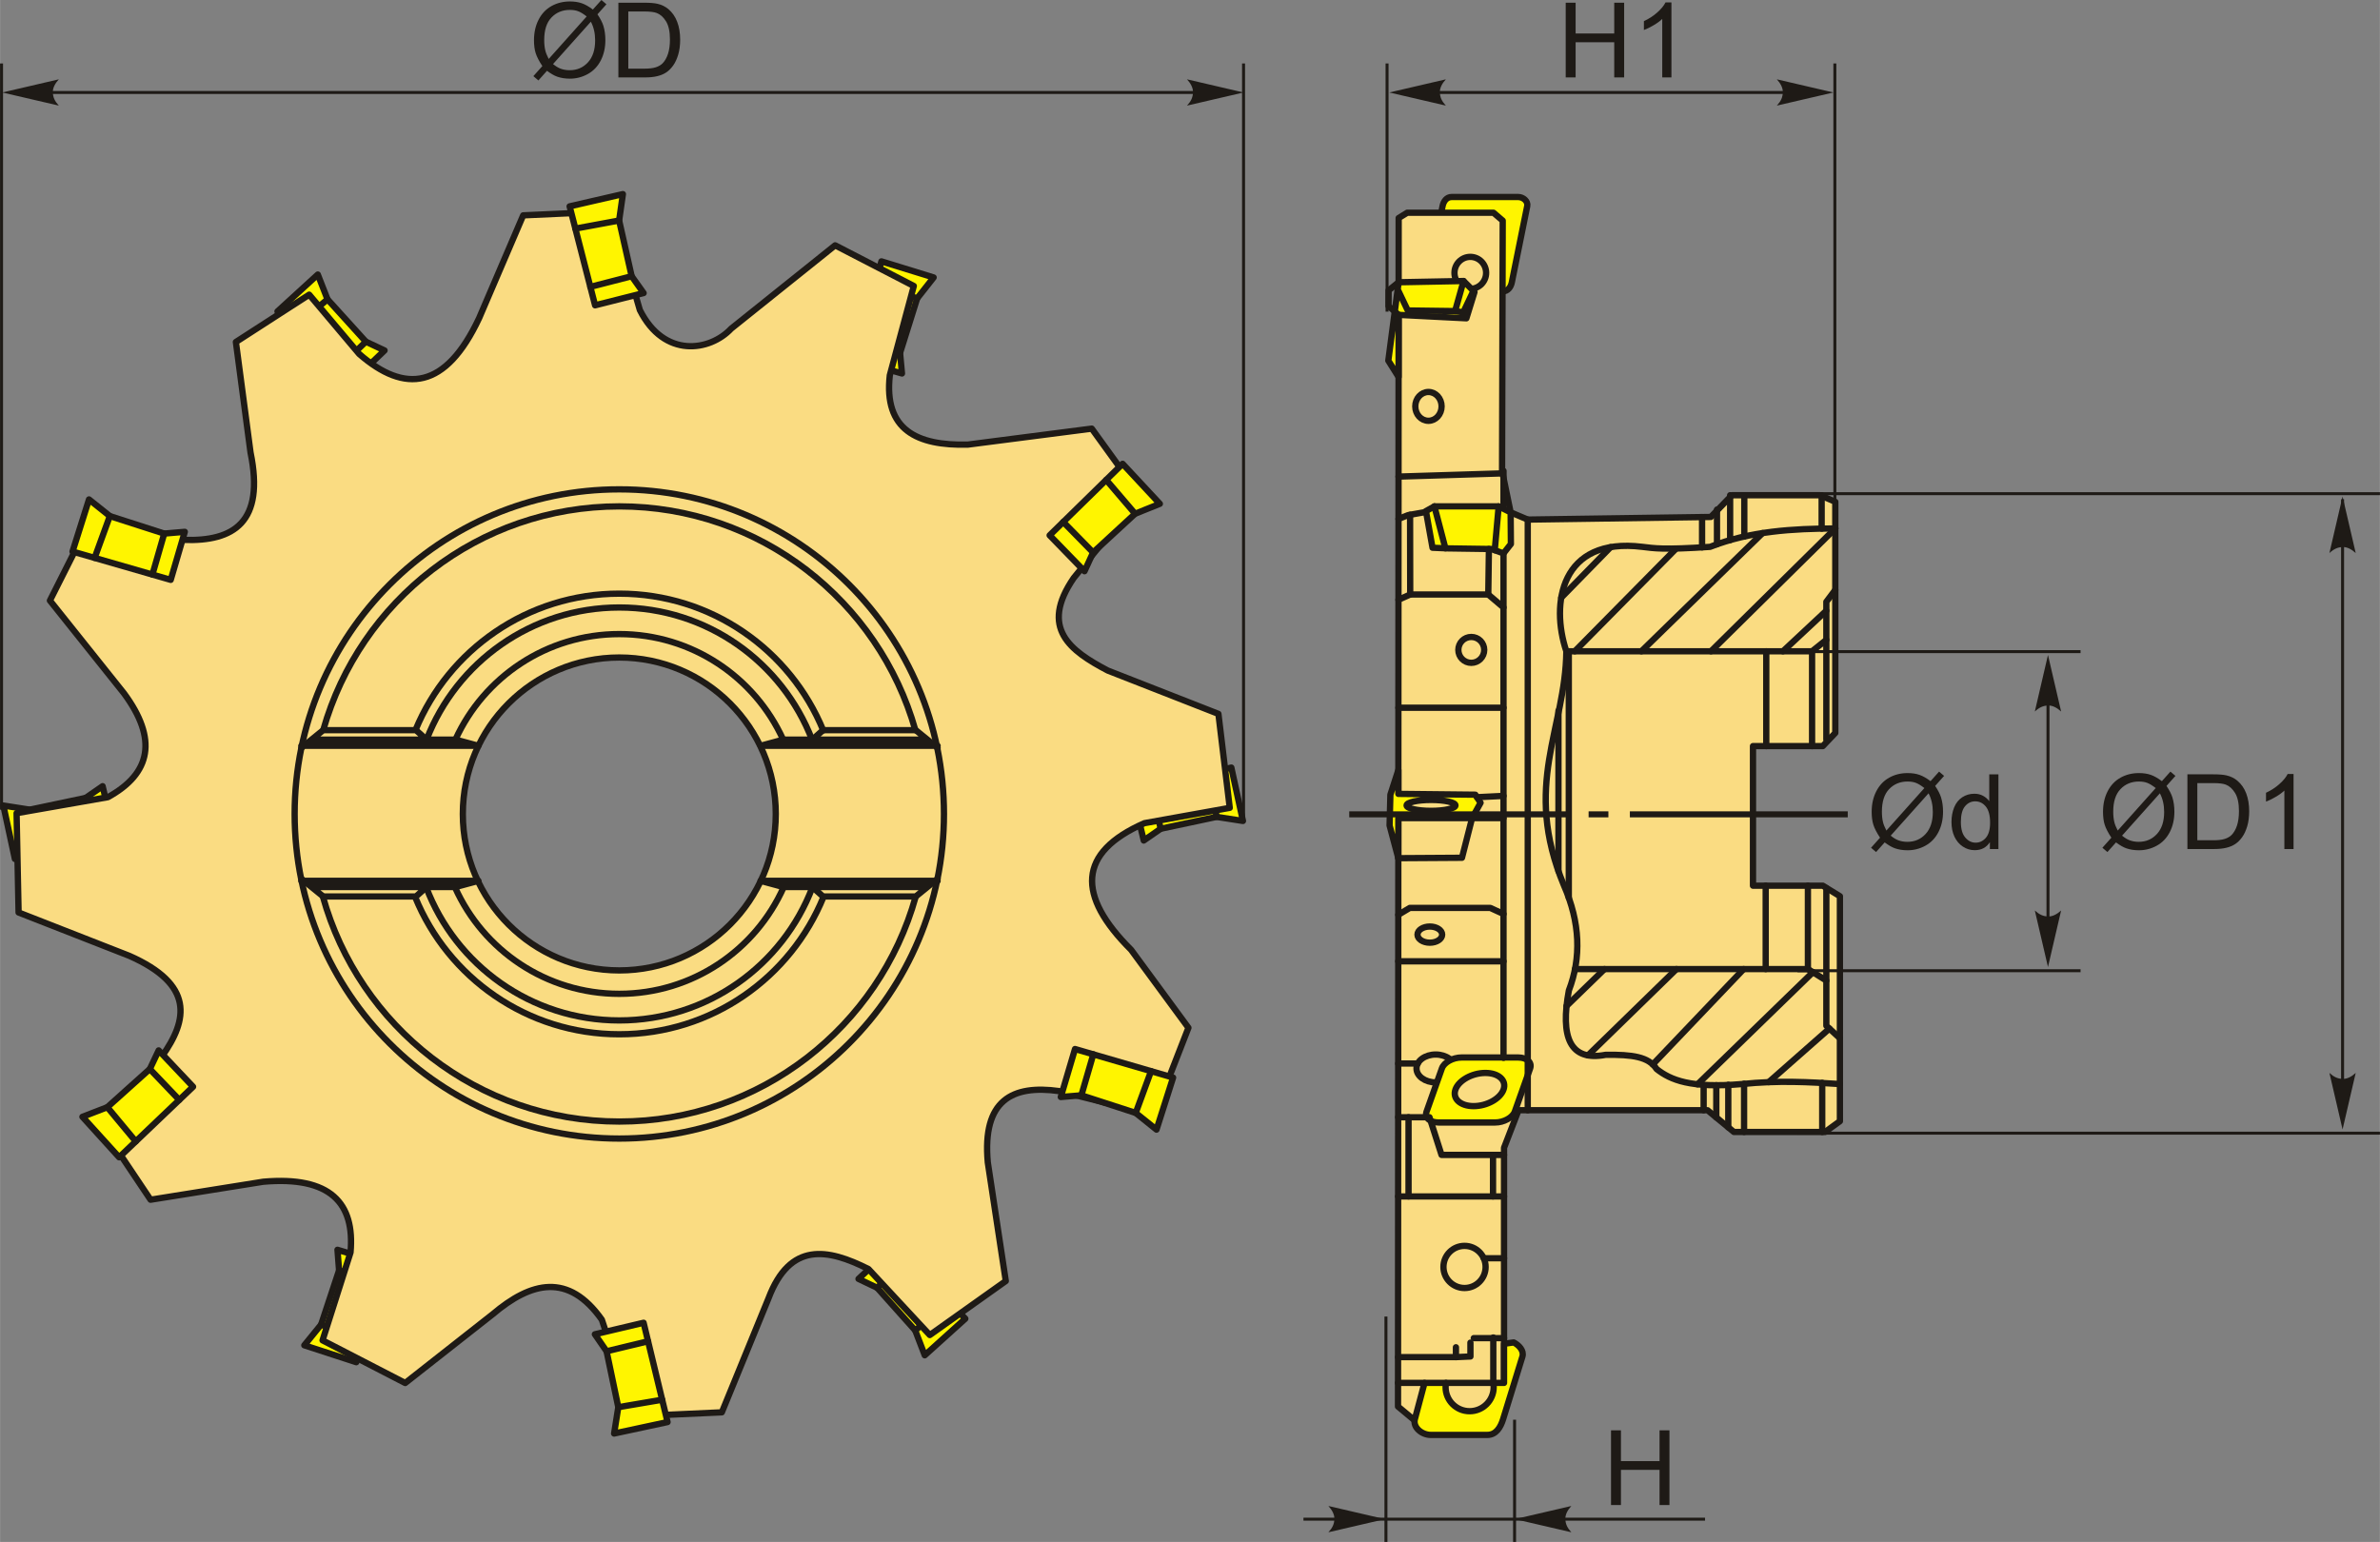 <?xml version="1.0" encoding="UTF-8"?>
<!DOCTYPE svg PUBLIC "-//W3C//DTD SVG 1.1//EN" "http://www.w3.org/Graphics/SVG/1.1/DTD/svg11.dtd">
<!-- Creator: CorelDRAW 2018 (64-Bit) -->
<svg xmlns="http://www.w3.org/2000/svg" xml:space="preserve" width="1889px" height="1224px" version="1.1" style="shape-rendering:geometricPrecision; text-rendering:geometricPrecision; image-rendering:optimizeQuality; fill-rule:evenodd; clip-rule:evenodd"
viewBox="0 0 2198.49 1424.61"
 xmlns:xlink="http://www.w3.org/1999/xlink">
 <rect x="0" y="0" width="2198.49" height="1424.61" fill="#808080" stroke="none"/>
 <defs>
  <style type="text/css">
   <![CDATA[
    .str0 {stroke:#1E1A16;stroke-width:2.75;stroke-miterlimit:22.926}
    .str1 {stroke:#1E1A16;stroke-width:5.82;stroke-linecap:round;stroke-linejoin:round;stroke-miterlimit:22.926}
    .fil0 {fill:none}
    .fil5 {fill:#1E1A16}
    .fil3 {fill:#FFF500}
    .fil4 {fill:#FADC82}
    .fil2 {fill:#1E1A16;fill-rule:nonzero}
    .fil1 {fill:#1E1A16;fill-rule:nonzero}
   ]]>
  </style>
 </defs>
 <g id="Layer_x0020_1">
  <g id="_2270589061152">
   <line class="fil0 str0" x1="1281.29" y1="287.94" x2="1281.29" y2= "58.64" />
   <line class="fil0 str0" x1="1694.96" y1="474.8" x2="1694.96" y2= "58.64" />
   <line class="fil0 str0" x1="1293.08" y1="85.44" x2="1666.36" y2= "85.44" />
   <path id="стрелка.cdr" class="fil1" d="M1283.37 85.44l52.23 -12.15c-3.41,3.76 -5.7,7.92 -5.53,12.13 0.19,4.49 1.62,7.87 5.53,12.16l-52.23 -12.14z"/>
   <path id="стрелка.cdr_0" class="fil1" d="M1693.59 85.44l-52.23 -12.15c3.42,3.76 5.7,7.92 5.53,12.13 -0.19,4.49 -1.62,7.87 -5.53,12.16l52.23 -12.14z"/>
   <polygon class="fil2" points="1446.32,71.53 1446.32,2.51 1455.48,2.51 1455.48,30.94 1491.14,30.94 1491.14,2.51 1500.3,2.51 1500.3,71.53 1491.14,71.53 1491.14,39.04 1455.48,39.04 1455.48,71.53 "/>
   <path id="1" class="fil2" d="M1543.98 71.53l-8.48 0 0 -54.02c-2.04,1.96 -4.72,3.91 -8.03,5.85 -3.31,1.94 -6.3,3.41 -8.93,4.37l0 -8.19c4.73,-2.22 8.88,-4.92 12.43,-8.1 3.55,-3.17 6.07,-6.23 7.55,-9.22l5.46 0 0 69.31z"/>
   <line class="fil0 str0" x1="1280.26" y1="1424.61" x2="1280.26" y2= "1216.38" />
   <line class="fil0 str0" x1="1399.08" y1="1424.61" x2="1399.08" y2= "1311.71" />
   <line class="fil0 str0" x1="1204.06" y1="1403.6" x2="1575.03" y2= "1403.6" />
   <path id="стрелка.cdr_1" class="fil1" d="M1399.29 1403.56l52.23 -12.14c-3.42,3.75 -5.7,7.91 -5.53,12.13 0.19,4.49 1.62,7.87 5.53,12.16l-52.23 -12.15z"/>
   <path id="стрелка.cdr_2" class="fil1" d="M1279.33 1403.56l-52.23 -12.14c3.41,3.75 5.7,7.91 5.53,12.13 -0.19,4.49 -1.62,7.87 -5.53,12.16l52.23 -12.15z"/>
   <polygon class="fil2" points="1488.18,1390.54 1488.18,1321.52 1497.34,1321.52 1497.34,1349.96 1533,1349.96 1533,1321.52 1542.16,1321.52 1542.16,1390.54 1533,1390.54 1533,1358.05 1497.34,1358.05 1497.34,1390.54 "/>
   <g>
    <line class="fil0 str0" x1="1.37" y1="748.12" x2="1.37" y2= "58.64" />
    <line class="fil0 str0" x1="1148.71" y1="755.43" x2="1148.71" y2= "58.64" />
    <line class="fil0 str0" x1="10.45" y1="85.44" x2="1137.26" y2= "85.44" />
    <path id="стрелка.cdr_3" class="fil1" d="M2.05 85.44l52.24 -12.15c-3.42,3.76 -5.71,7.92 -5.54,12.13 0.2,4.49 1.63,7.87 5.54,12.16l-52.24 -12.14z"/>
    <path id="стрелка.cdr_4" class="fil1" d="M1148.71 85.44l-52.23 -12.15c3.42,3.76 5.7,7.92 5.53,12.13 -0.19,4.49 -1.62,7.87 -5.53,12.16l52.23 -12.14z"/>
    <path class="fil2" d="M547.62 8.82l7.89 -8.82 4.64 3.95 -8.28 9.27c2.69,4.02 4.49,7.52 5.44,10.54 1.23,3.95 1.86,8.39 1.86,13.27 0,7.07 -1.43,13.37 -4.27,18.9 -2.86,5.52 -6.87,9.68 -12.02,12.51 -5.16,2.83 -10.64,4.24 -16.44,4.24 -4.32,0 -8.24,-0.61 -11.74,-1.83 -2.7,-0.95 -5.85,-2.76 -9.46,-5.43l-7.94 8.9 -4.64 -3.97 8.3 -9.3c-3.08,-4.67 -5.14,-8.66 -6.17,-11.97 -1.04,-3.31 -1.56,-7.29 -1.56,-11.94 0,-7.08 1.42,-13.39 4.24,-18.92 2.83,-5.54 6.79,-9.74 11.89,-12.6 5.1,-2.84 10.77,-4.27 17.02,-4.27 4.21,0 7.89,0.56 11.04,1.67 3.16,1.11 6.55,3.04 10.2,5.8zm-5.71 6.38c-2.97,-2.33 -5.54,-3.92 -7.76,-4.77 -2.2,-0.85 -4.78,-1.27 -7.76,-1.27 -6.86,0 -12.53,2.33 -16.99,6.99 -4.49,4.65 -6.72,11.61 -6.72,20.87 0,3.63 0.34,6.87 1.03,9.68 0.5,2.11 1.54,4.69 3.13,7.76l35.07 -39.26zm3.86 4.85l-34.94 39.12c2.42,1.98 4.65,3.36 6.68,4.15 2.67,1.04 5.54,1.55 8.64,1.55 6.83,0 12.46,-2.41 16.91,-7.24 4.45,-4.84 6.66,-11.62 6.66,-20.32 0,-6.54 -1.32,-12.28 -3.95,-17.26z"/>
    <path id="1" class="fil2" d="M571.2 71.53l0 -69.02 23.78 0c5.37,0 9.46,0.32 12.29,0.98 3.95,0.91 7.33,2.57 10.12,4.94 3.65,3.09 6.37,7.01 8.16,11.8 1.82,4.78 2.72,10.26 2.72,16.42 0,5.23 -0.61,9.88 -1.83,13.92 -1.22,4.05 -2.8,7.41 -4.71,10.06 -1.93,2.65 -4.02,4.74 -6.3,6.25 -2.26,1.53 -5.01,2.69 -8.22,3.47 -3.23,0.79 -6.93,1.18 -11.11,1.18l-24.9 0zm9.16 -8.1l14.72 0c4.54,0 8.11,-0.42 10.7,-1.27 2.58,-0.85 4.64,-2.04 6.18,-3.58 2.15,-2.17 3.84,-5.1 5.05,-8.76 1.2,-3.66 1.81,-8.1 1.81,-13.32 0,-7.23 -1.19,-12.79 -3.55,-16.68 -2.36,-3.88 -5.24,-6.49 -8.63,-7.8 -2.44,-0.95 -6.37,-1.42 -11.8,-1.42l-14.48 0 0 52.83z"/>
    <g>
     <g>
      <polygon class="fil3 str1" points="862.42,256.35 814.18,241.49 788.7,332.37 833.17,345.06 831.4,326.06 847.19,275.7 "/>
      <line class="fil0 str1" x1="808.45" y1="261.93" x2="847.19" y2= "275.7" />
      <line class="fil0 str1" x1="831.4" y1="326.06" x2="793.45" y2= "315.42" />
     </g>
     <g>
      <polygon class="fil3 str1" points="1148.16,758.5 1137.43,709.18 1045.74,731.59 1056.52,776.56 1072.2,765.7 1123.83,754.73 "/>
      <line class="fil0 str1" x1="1116.81" y1="714.22" x2="1123.83" y2= "754.73" />
      <line class="fil0 str1" x1="1072.2" y1="765.7" x2="1062.84" y2= "727.41" />
     </g>
     <g>
      <polygon class="fil3 str1" points="854.21,1252.18 891.69,1218.37 826.71,1149.91 793.02,1181.6 810.24,1189.82 845.4,1229.18 "/>
      <line class="fil0 str1" x1="877.08" y1="1202.98" x2="845.4" y2= "1229.18" />
      <line class="fil0 str1" x1="810.24" y1="1189.82" x2="838.83" y2= "1162.68" />
     </g>
     <g>
      <polygon class="fil3 str1" points="281.06,1242.95 329.06,1258.57 355.97,1168.09 311.7,1154.71 313.17,1173.74 296.59,1223.84 "/>
      <line class="fil0 str1" x1="335.11" y1="1238.22" x2="296.59" y2= "1223.84" />
      <line class="fil0 str1" x1="313.17" y1="1173.74" x2="350.95" y2= "1184.97" />
     </g>
     <g>
      <polygon class="fil3 str1" points="3.07,744.27 13.71,793.62 105.44,771.38 94.75,726.38 79.05,737.22 27.4,748.09 "/>
      <line class="fil0 str1" x1="34.34" y1="788.62" x2="27.4" y2= "748.09" />
      <line class="fil0 str1" x1="79.05" y1="737.22" x2="88.33" y2= "775.53" />
     </g>
     <g>
      <polygon class="fil3 str1" points="293.53,253.65 256.28,287.71 321.74,355.72 355.2,323.79 337.93,315.7 302.5,276.58 "/>
      <line class="fil0 str1" x1="271" y1="303.01" x2="302.5" y2= "276.58" />
      <line class="fil0 str1" x1="337.93" y1="315.7" x2="309.53" y2= "343.03" />
     </g>
     <path class="fil4 str1" d="M231.39 418.18c-4.51,-34.07 -9.03,-68.14 -13.54,-102.21 22.58,-14.58 45.16,-29.15 67.73,-43.72 15.4,18.26 30.79,36.53 46.19,54.8 42.12,36.78 79.84,32.87 110.84,-33.25 13.54,-31.61 27.09,-63.22 40.64,-94.83 27.09,-1.23 54.18,-2.46 81.28,-3.69 8.82,30.37 17.65,60.75 26.48,91.13 22.5,45.03 64.88,38.09 84.36,17.24 32.02,-25.66 64.04,-51.31 96.06,-76.97 24.22,12.52 48.44,25.04 72.66,37.56 -7.39,27.51 -14.78,55.01 -22.17,82.51 -5.68,50.27 24.88,65.24 72.04,64.04 38.18,-4.92 76.36,-9.85 114.54,-14.77 14.98,20.73 29.97,41.46 44.95,62.19 -20.53,25.25 -41.05,50.49 -61.58,75.74 -31.89,46.45 -3.34,67.34 31.41,85.59 34.07,13.34 68.14,26.68 102.21,40.03 3.49,28.94 6.98,57.88 10.47,86.82 -26.27,4.72 -52.54,9.44 -78.82,14.16 -61.87,27.19 -62.61,66.87 -12.31,117 17.65,24.02 35.3,48.03 52.96,72.05 -10.47,26.88 -20.94,53.77 -31.41,80.66 -29.35,-7.39 -58.7,-14.78 -88.05,-22.17 -43.2,-5.98 -71.14,8.12 -65.89,65.89 5.54,36.54 11.08,73.07 16.63,109.61 -23.4,16.62 -46.8,33.25 -70.2,49.88 -18.89,-20.32 -37.77,-40.65 -56.65,-60.97 -37.81,-19.04 -72.45,-25.4 -92.37,27.1 -14.37,35.1 -28.74,70.2 -43.1,105.29 -27.1,1.24 -54.19,2.47 -81.29,3.7 -9.85,-29.76 -19.7,-59.53 -29.55,-89.29 -30.78,-43.51 -65.11,-35.37 -100.99,-4.92 -26.89,21.14 -53.78,42.28 -80.66,63.42 -25.46,-13.14 -50.91,-26.27 -76.36,-39.41 8.62,-27.09 17.24,-54.19 25.86,-81.28 4.07,-45.57 -18.44,-70.7 -80.66,-65.27 -34.69,5.54 -69.38,11.08 -104.07,16.62 -14.98,-22.37 -29.97,-44.74 -44.95,-67.11 18.47,-21.76 36.94,-43.52 55.42,-65.28 24.3,-34.11 29.76,-66.52 -30.17,-92.98 -34.08,-13.34 -68.15,-26.68 -102.22,-40.02 -0.62,-30.59 -1.23,-61.17 -1.85,-91.75 28.12,-4.93 56.24,-9.86 84.36,-14.78 40.02,-22 46.14,-53.67 14.78,-96.06 -22.78,-28.53 -45.57,-57.06 -68.35,-85.59 13.55,-26.89 27.09,-53.78 40.64,-80.67 27.71,8.21 55.42,16.42 83.13,24.63 46.11,1.53 74.83,-16.25 61.57,-80.67zm340.65 189.31c79.83,0 144.55,64.71 144.55,144.55 0,79.83 -64.72,144.55 -144.55,144.55 -79.83,0 -144.55,-64.72 -144.55,-144.55 0,-79.84 64.72,-144.55 144.55,-144.55z"/>
     <path class="fil0 str1" d="M420.77 683.13c26.19,-57.39 84.07,-97.28 151.27,-97.28 67.19,0 125.07,39.88 151.26,97.25m0.5 136.75c-25.94,57.98 -84.13,98.37 -151.76,98.37 -67.54,0 -125.67,-40.3 -151.67,-98.16"/>
     <path class="fil0 str1" d="M394.08 683.19c27.61,-71.33 96.88,-121.92 177.96,-121.92 81.19,0 150.54,50.72 178.08,122.2m0.27 136.42c-27.36,71.86 -96.89,122.91 -178.35,122.91 -81.54,0 -151.13,-51.15 -178.42,-123.12"/>
     <path class="fil0 str1" d="M383.84 674.36c30.53,-73.88 103.29,-125.87 188.2,-125.87 85.09,0 157.99,52.21 188.4,126.35m0.27 153.73c-30.25,74.49 -103.32,127.02 -188.67,127.02 -85.2,0 -158.18,-52.35 -188.52,-126.65"/>
     <path class="fil0 str1" d="M298.59 674.42c33.77,-119.22 143.41,-206.57 273.45,-206.57 130.1,0 239.78,87.43 273.5,206.74m0.23 154.09c-33.45,119.72 -143.34,207.54 -273.73,207.54 -130.58,0 -240.59,-88.07 -273.87,-208.05"/>
     <path class="fil0 str1" d="M572.04 452.12c165.64,0 299.92,134.28 299.92,299.92 0,165.63 -134.28,299.91 -299.92,299.91 -165.63,0 -299.91,-134.28 -299.91,-299.91 0,-165.64 134.28,-299.92 299.91,-299.92z"/>
     <path class="fil0 str1" d="M278.34 691.01l20.19 -16.4 85.67 0 9.82 8.73 26.73 0 21.15 5.72m0 0l-163.56 0m115.68 -5.72l-105.58 0"/>
     <path class="fil0 str1" d="M278.34 811.89l20.19 16.4 85.67 0 9.82 -8.73 26.73 0 21.15 -5.72m0 0l-163.56 0m115.68 5.72l-105.58 0"/>
     <path class="fil0 str1" d="M866.1 691.01l-20.19 -16.4 -85.67 0 -9.81 8.73 -26.74 0 -21.14 5.72m0 0l163.55 0m-115.67 -5.72l105.58 0"/>
     <path class="fil0 str1" d="M866.1 811.89l-20.19 16.4 -85.67 0 -9.81 -8.73 -26.74 0 -21.14 -5.72m0 0l163.55 0m-115.67 5.72l105.58 0"/>
     <g>
      <polygon class="fil3 str1" points="575.36,179.34 526.16,190.66 549.67,282.08 594.51,270.76 583.46,255.21 571.88,203.72 "/>
      <line class="fil0 str1" x1="531.45" y1="211.22" x2="571.88" y2= "203.72" />
      <line class="fil0 str1" x1="583.46" y1="255.21" x2="545.29" y2= "265.03" />
     </g>
     <g>
      <polygon class="fil3 str1" points="1071.39,465.47 1037,428.53 969.58,494.59 1001.79,527.76 1009.74,510.42 1048.54,474.64 "/>
      <line class="fil0 str1" x1="1021.84" y1="443.38" x2="1048.54" y2= "474.64" />
      <line class="fil0 str1" x1="1009.74" y1="510.42" x2="982.15" y2= "482.26" />
     </g>
     <g>
      <polygon class="fil3 str1" points="1068.29,1043.69 1083.64,995.6 993.02,969.21 979.89,1013.55 998.9,1011.98 1049.1,1028.27 "/>
      <line class="fil0 str1" x1="1063.26" y1="989.67" x2="1049.1" y2= "1028.27" />
      <line class="fil0 str1" x1="998.9" y1="1011.98" x2="1009.92" y2= "974.13" />
     </g>
     <g>
      <polygon class="fil3 str1" points="567.26,1324.46 616.62,1313.88 594.49,1222.12 549.48,1232.77 560.3,1248.48 571.11,1300.14 "/>
      <line class="fil0 str1" x1="611.64" y1="1293.25" x2="571.11" y2= "1300.14" />
      <line class="fil0 str1" x1="560.3" y1="1248.48" x2="598.62" y2= "1239.24" />
     </g>
     <g>
      <polygon class="fil3 str1" points="76.1,1031.85 110.01,1069.24 178.3,1004.07 146.52,970.48 138.35,987.71 99.08,1022.98 "/>
      <line class="fil0 str1" x1="125.36" y1="1054.59" x2="99.08" y2= "1022.98" />
      <line class="fil0 str1" x1="138.35" y1="987.71" x2="165.56" y2= "1016.23" />
     </g>
     <g>
      <polygon class="fil3 str1" points="82.17,461.45 66.95,509.58 157.65,535.74 170.66,491.36 151.65,492.99 101.41,476.83 "/>
      <line class="fil0 str1" x1="87.35" y1="515.46" x2="101.41" y2= "476.83" />
      <line class="fil0 str1" x1="151.65" y1="492.99" x2="140.73" y2= "530.86" />
     </g>
    </g>
   </g>
   <g>
    <path class="fil3 str1" d="M1340.97 182.02l61.4 0c4.61,0 9.3,3.88 8.39,8.4l-14.21 70.37c-0.91,4.53 -3.78,8.4 -8.4,8.4l-61.4 0c-4.61,0 -9.31,-3.87 -8.39,-8.4l14.21 -70.37c0.91,-4.53 3.78,-8.4 8.4,-8.4z"/>
    <ellipse class="fil4 str1" cx="1329.36" cy="509.84" rx="10.71" ry="7.24"/>
    <polygon class="fil4 str1" points="1358.93,1309.27 1306.01,1311.71 1291.4,1299.54 1292.01,201.43 1299.92,196.56 1379.62,196.56 1388.13,203.86 1387.53,435.04 1395.44,473.37 1411.25,480.06 1580.38,477.63 1599.85,457.55 1681.37,457.55 1695.36,463.63 1695.36,677.17 1683.8,689.34 1619.32,689.34 1619.32,818.31 1683.8,818.31 1699.62,828.05 1699.62,1035.91 1685.96,1045.85 1601.67,1045.85 1577.34,1025.77 1402.74,1025.77 1389.35,1060.45 1389.35,1300.75 "/>
    <ellipse class="fil4 str1" cx="1358.17" cy="252.1" rx="14.62" ry="14.77"/>
    <circle class="fil4 str1" cx="1352.85" cy="1170.56" r="19.47"/>
    <line class="fil0 str1" x1="1370.6" y1="1162.55" x2="1389.35" y2= "1162.55" />
    <path class="fil3 str1" d="M1398.26 1240.31c4.77,2.41 9.72,7.63 8.06,13.04l-17.82 57.8c-2.36,7.66 -6.58,14.6 -14.6,14.6l-52.32 0c-8.02,0 -16.66,-6.84 -14.6,-14.6l8.91 -33.45 19.82 0c-0.23,1.28 -0.35,2.6 -0.35,3.94 0,12.27 9.94,22.21 22.2,22.21 12.27,0 22.21,-9.94 22.21,-22.21 0,-1.34 -0.12,-2.66 -0.35,-3.94l9.93 0 0 -36.17 8.91 -1.22z"/>
    <line class="fil0 str1" x1="1315.89" y1="1277.7" x2="1291.42" y2= "1277.7" />
    <polyline class="fil0 str1" points="1335.71,1277.7 1379.42,1277.7 1379.42,1235.73 "/>
    <polyline class="fil0 str1" points="1291.43,1253.89 1344.91,1253.89 1344.91,1244.78 "/>
    <polyline class="fil0 str1" points="1344.91,1253.89 1358.31,1253.29 1358.3,1240.49 "/>
    <line class="fil0 str1" x1="1389.35" y1="1236.33" x2="1361.38" y2= "1236.33" />
    <ellipse class="fil4 str1" cx="1326.22" cy="987.17" rx="17.74" ry="12.87"/>
    <path class="fil3 str1" d="M1350.11 977.04l52.32 0c8.03,0 12.99,4.54 11.03,10.08l-14.16 39.9c-1.97,5.54 -10.15,10.07 -18.18,10.07l-52.32 0c-8.03,0 -12.99,-4.53 -11.02,-10.07l14.16 -39.9c1.96,-5.54 10.14,-10.08 18.17,-10.08zm22.01 14.28c12.26,0 19.77,6.86 16.77,15.33 -3.01,8.46 -15.39,15.33 -27.65,15.33 -12.26,0 -19.77,-6.87 -16.77,-15.33 3.01,-8.47 15.39,-15.33 27.65,-15.33z"/>
    <line class="fil0 str1" x1="1309.63" y1="982.62" x2="1291.58" y2= "982.62" />
    <polyline class="fil0 str1" points="1291.55,1032.24 1320.48,1032.24 1331.61,1067.05 1389.35,1067.05 "/>
    <line class="fil0 str1" x1="1291.51" y1="1105.41" x2="1389.35" y2= "1105.41" />
    <line class="fil0 str1" x1="1379.17" y1="1105.41" x2="1379.17" y2= "1067.05" />
    <line class="fil0 str1" x1="1301.13" y1="1105.41" x2="1301.13" y2= "1032.24" />
    <line class="fil0 str1" x1="1388.86" y1="977.35" x2="1388.86" y2= "435.04" />
    <line class="fil0 str1" x1="1388.86" y1="888.17" x2="1291.63" y2= "888.17" />
    <polyline class="fil0 str1" points="1291.66,845.2 1302.29,838.85 1376.65,838.85 1388.86,844.45 "/>
    <ellipse class="fil4 str1" cx="1320.79" cy="863.51" rx="11.4" ry="7.47"/>
    <path class="fil3 str1" d="M1291.7 755.86l-0.02 37.03 -8.07 -30.27 0.75 -28.39 7.37 -22.79 -0.01 22.04 71.1 0.75 4.86 7.47 -7.85 14.2 -68.13 -0.04zm30.21 -16.77c12.48,0 22.6,2.25 22.6,5.04 0,2.78 -10.12,5.04 -22.6,5.04 -12.49,0 -22.61,-2.26 -22.61,-5.04 0,-2.79 10.12,-5.04 22.61,-5.04z"/>
    <polyline class="fil0 str1" points="1291.68,792.89 1350.49,792.52 1359.83,755.9 1388.86,755.9 "/>
    <line class="fil0 str1" x1="1388.86" y1="735.35" x2="1364.34" y2= "736.56" />
    <line class="fil0 str1" x1="1388.86" y1="653.9" x2="1291.77" y2= "653.9" />
    <polyline class="fil0 str1" points="1291.82,554.14 1302.67,549.28 1374.78,549.28 1388.86,561.23 "/>
    <circle class="fil4 str1" cx="1359.09" cy="600.46" r="11.96"/>
    <polygon class="fil3 str1" points="1395.44,473.37 1384.38,467.85 1325.02,467.85 1317.2,472.2 1323.28,506.08 1337.18,506.66 1377.72,507.24 1388.86,511.29 1395.68,502.6 "/>
    <line class="fil0 str1" x1="1325.02" y1="467.85" x2="1335.17" y2= "506.57" />
    <line class="fil0 str1" x1="1384.38" y1="467.85" x2="1380.77" y2= "508.35" />
    <polyline class="fil0 str1" points="1291.86,479.44 1300.69,475.96 1317.34,472.97 "/>
    <line class="fil0 str1" x1="1302.67" y1="549.28" x2="1302.55" y2= "475.63" />
    <line class="fil0 str1" x1="1374.78" y1="549.28" x2="1375.38" y2= "507.2" />
    <line class="fil0 str1" x1="1388" y1="437.36" x2="1291.88" y2= "440.34" />
    <ellipse class="fil4 str1" cx="1319.51" cy="375.47" rx="12.16" ry="13.32"/>
    <polygon class="fil3 str1" points="1291.96,290.91 1291.93,348.25 1282.45,333.19 1291.98,260.79 1351.95,259.63 1362.08,269.77 1354.56,294.09 "/>
    <polyline class="fil0 str1" points="1291.98,260.79 1282.71,268.32 1282.65,282.8 1291.96,290.91 "/>
    <polyline class="fil0 str1" points="1291.97,269.19 1300.4,286.85 1344.13,287.43 1351.66,288.59 1361.07,268.76 "/>
    <line class="fil0 str1" x1="1344.13" y1="287.43" x2="1351.95" y2= "259.63" />
    <line class="fil0 str1" x1="1411.25" y1="480.06" x2="1411.25" y2= "1025.77" />
    <path class="fil0 str1" d="M1695.36 488.26c-39.35,0.14 -78.4,2.39 -115.69,16.99 -43.38,2.9 -51.75,1.29 -62.52,0 -75.71,-9.37 -84.98,52.76 -70.25,96.48 -0.77,72.05 -40.91,123.25 -2.31,216.14 15.12,34.51 16.26,66.87 4.63,97.26 -8.03,43.03 0.82,65.81 33.96,59.44 24.56,-0.31 39.8,1.72 47.09,13.12 12.84,10.18 31.49,17.95 78.73,13.9 33.68,-3.48 62.31,-1.9 90.62,0"/>
    <line class="fil0 str1" x1="1683.28" y1="1045.85" x2="1683.28" y2= "1000.49" />
    <line class="fil0 str1" x1="1611.1" y1="1045.85" x2="1611.1" y2= "1001.3" />
    <line class="fil0 str1" x1="1596.5" y1="1041.58" x2="1596.5" y2= "1002.29" />
    <line class="fil0 str1" x1="1585.43" y1="1032.44" x2="1585.43" y2= "1002.66" />
    <line class="fil0 str1" x1="1573.73" y1="1025.77" x2="1573.73" y2= "1002.39" />
    <polyline class="fil0 str1" points="1454.92,895.35 1670.06,895.35 1687.09,905.97 1687.09,947.72 1699.62,959.26 "/>
    <line class="fil0 str1" x1="1687.09" y1="905.97" x2="1687.09" y2= "820.6" />
    <line class="fil0 str1" x1="1670.06" y1="895.35" x2="1670.06" y2= "818.31" />
    <line class="fil0 str1" x1="1631.06" y1="895.35" x2="1631.06" y2= "818.31" />
    <line class="fil0 str1" x1="1447.1" y1="929.43" x2="1482.17" y2= "895.35" />
    <line class="fil0 str1" x1="1466.85" y1="975.1" x2="1548.65" y2= "895.35" />
    <line class="fil0 str1" x1="1526.76" y1="983.46" x2="1610.73" y2= "895.35" />
    <line class="fil0 str1" x1="1568.1" y1="1001.82" x2="1674.69" y2= "898.24" />
    <line class="fil0 str1" x1="1633.78" y1="999.84" x2="1689.95" y2= "950.35" />
    <line class="fil0 str1" x1="1439.62" y1="804.96" x2="1439.62" y2= "656.67" />
    <polyline class="fil0 str1" points="1449.17,829.45 1449.17,601.73 1673.91,601.73 1687.09,591.16 1687.09,556 1695.36,545.01 "/>
    <line class="fil0 str1" x1="1687.09" y1="591.16" x2="1687.09" y2= "683.26" />
    <line class="fil0 str1" x1="1673.91" y1="601.73" x2="1673.91" y2= "689.34" />
    <line class="fil0 str1" x1="1631.6" y1="601.73" x2="1631.6" y2= "689.34" />
    <line class="fil0 str1" x1="1682.75" y1="488.39" x2="1682.75" y2= "457.55" />
    <line class="fil0 str1" x1="1611.3" y1="495.68" x2="1611.3" y2= "457.55" />
    <line class="fil0 str1" x1="1598.21" y1="499" x2="1598.21" y2= "457.55" />
    <line class="fil0 str1" x1="1586.06" y1="502.87" x2="1586.06" y2= "470.8" />
    <line class="fil0 str1" x1="1572.29" y1="505.72" x2="1572.29" y2= "477.75" />
    <line class="fil0 str1" x1="1442.19" y1="552.18" x2="1487.85" y2= "505.48" />
    <line class="fil0 str1" x1="1454.7" y1="601.73" x2="1548.39" y2= "506.79" />
    <line class="fil0 str1" x1="1516.23" y1="601.73" x2="1628.18" y2= "492.52" />
    <line class="fil0 str1" x1="1580.51" y1="601.73" x2="1695.36" y2= "488.26" />
    <line class="fil0 str1" x1="1646.99" y1="601.73" x2="1687.09" y2= "564.24" />
   </g>
   <path id="ось.cdr" class="fil5" d="M1485.75 749.61l-18.28 0 0 5.56 18.28 0 0 -5.56zm-239.4 0l201.28 0 0 5.56 -201.28 0 0 -5.56zm259.24 0l201.28 0 0 5.56 -201.28 0 0 -5.56z"/>
   <path class="fil2" d="M1783.34 721.73l7.89 -8.82 4.64 3.95 -8.27 9.27c2.68,4.02 4.48,7.52 5.43,10.54 1.24,3.95 1.86,8.39 1.86,13.27 0,7.07 -1.43,13.37 -4.27,18.9 -2.86,5.52 -6.86,9.69 -12.02,12.51 -5.15,2.83 -10.63,4.24 -16.43,4.24 -4.32,0 -8.24,-0.61 -11.75,-1.83 -2.7,-0.95 -5.84,-2.76 -9.46,-5.43l-7.94 8.9 -4.64 -3.97 8.31 -9.3c-3.09,-4.67 -5.14,-8.66 -6.17,-11.97 -1.05,-3.31 -1.56,-7.29 -1.56,-11.93 0,-7.09 1.41,-13.4 4.24,-18.93 2.83,-5.54 6.78,-9.74 11.89,-12.6 5.09,-2.84 10.76,-4.27 17.01,-4.27 4.21,0 7.89,0.56 11.04,1.67 3.17,1.11 6.56,3.04 10.2,5.8zm-5.7 6.38c-2.97,-2.33 -5.54,-3.92 -7.76,-4.77 -2.2,-0.85 -4.79,-1.27 -7.76,-1.27 -6.86,0 -12.53,2.33 -17,6.99 -4.48,4.66 -6.71,11.61 -6.71,20.87 0,3.63 0.33,6.87 1.02,9.68 0.5,2.11 1.55,4.7 3.14,7.76l35.07 -39.26zm3.86 4.85l-34.95 39.12c2.43,1.98 4.66,3.36 6.69,4.15 2.66,1.04 5.54,1.56 8.64,1.56 6.83,0 12.45,-2.41 16.9,-7.25 4.45,-4.84 6.67,-11.62 6.67,-20.32 0,-6.54 -1.32,-12.28 -3.95,-17.26z"/>
   <path id="1" class="fil2" d="M1838.16 784.44l0 -6.35c-3.17,4.93 -7.82,7.41 -13.98,7.41 -3.98,0 -7.64,-1.09 -10.97,-3.3 -3.34,-2.18 -5.93,-5.25 -7.78,-9.17 -1.83,-3.94 -2.74,-8.45 -2.74,-13.56 0,-4.98 0.83,-9.49 2.49,-13.56 1.67,-4.05 4.16,-7.16 7.48,-9.32 3.31,-2.17 7.04,-3.24 11.14,-3.24 3.02,0 5.7,0.64 8.05,1.91 2.34,1.27 4.25,2.94 5.73,4.98l0 -24.82 8.48 0 0 69.02 -7.9 0zm-26.8 -24.95c0,6.39 1.35,11.16 4.07,14.33 2.7,3.16 5.89,4.74 9.57,4.74 3.71,0 6.86,-1.51 9.47,-4.53 2.58,-3.02 3.88,-7.63 3.88,-13.84 0,-6.81 -1.31,-11.82 -3.97,-15.02 -2.63,-3.2 -5.89,-4.79 -9.76,-4.79 -3.78,0 -6.93,1.53 -9.47,4.6 -2.52,3.07 -3.79,7.9 -3.79,14.51z"/>
   <line class="fil0 str0" x1="1660.43" y1="602.05" x2="1921.93" y2= "602.05" />
   <line class="fil0 str0" x1="1660.43" y1="896.87" x2="1921.93" y2= "896.87" />
   <line class="fil0 str0" x1="1891.83" y1="628.29" x2="1891.83" y2= "869.16" />
   <path id="стрелка.cdr_5" class="fil1" d="M1891.83 605.13l12.14 52.24c-3.75,-3.42 -7.91,-5.71 -12.13,-5.53 -4.48,0.19 -7.87,1.62 -12.16,5.53l12.15 -52.24z"/>
   <path id="стрелка.cdr_6" class="fil1" d="M1891.83 893.45l12.14 -52.23c-3.75,3.42 -7.91,5.7 -12.13,5.53 -4.48,-0.19 -7.87,-1.62 -12.16,-5.53l12.15 52.23z"/>
   <path class="fil2" d="M1997.05 721.73l7.89 -8.82 4.64 3.95 -8.27 9.27c2.68,4.02 4.48,7.52 5.43,10.54 1.23,3.95 1.86,8.39 1.86,13.27 0,7.07 -1.43,13.37 -4.27,18.9 -2.86,5.52 -6.86,9.69 -12.02,12.51 -5.16,2.83 -10.64,4.24 -16.44,4.24 -4.32,0 -8.24,-0.61 -11.74,-1.83 -2.7,-0.95 -5.85,-2.76 -9.46,-5.43l-7.94 8.9 -4.64 -3.97 8.3 -9.3c-3.08,-4.67 -5.14,-8.66 -6.17,-11.97 -1.04,-3.31 -1.55,-7.29 -1.55,-11.93 0,-7.09 1.41,-13.4 4.24,-18.93 2.82,-5.54 6.78,-9.74 11.89,-12.6 5.09,-2.84 10.76,-4.27 17.01,-4.27 4.21,0 7.89,0.56 11.04,1.67 3.16,1.11 6.55,3.04 10.2,5.8zm-5.7 6.38c-2.98,-2.33 -5.55,-3.92 -7.76,-4.77 -2.2,-0.85 -4.79,-1.27 -7.76,-1.27 -6.86,0 -12.54,2.33 -17,6.99 -4.48,4.66 -6.72,11.61 -6.72,20.87 0,3.63 0.34,6.87 1.03,9.68 0.5,2.11 1.54,4.7 3.13,7.76l35.08 -39.26zm3.85 4.85l-34.94 39.12c2.42,1.98 4.66,3.36 6.68,4.15 2.67,1.04 5.55,1.56 8.65,1.56 6.82,0 12.45,-2.41 16.9,-7.25 4.45,-4.84 6.66,-11.62 6.66,-20.32 0,-6.54 -1.31,-12.28 -3.95,-17.26z"/>
   <path id="1" class="fil2" d="M2020.63 784.44l0 -69.02 23.78 0c5.37,0 9.46,0.32 12.29,0.98 3.96,0.91 7.33,2.57 10.12,4.95 3.65,3.08 6.37,7 8.17,11.79 1.81,4.79 2.71,10.26 2.71,16.42 0,5.23 -0.61,9.88 -1.83,13.93 -1.22,4.04 -2.8,7.4 -4.71,10.05 -1.93,2.65 -4.01,4.74 -6.3,6.25 -2.26,1.53 -5.01,2.69 -8.22,3.47 -3.23,0.79 -6.93,1.18 -11.1,1.18l-24.91 0zm9.16 -8.1l14.72 0c4.54,0 8.11,-0.42 10.7,-1.27 2.59,-0.85 4.64,-2.04 6.18,-3.58 2.16,-2.17 3.84,-5.09 5.05,-8.76 1.2,-3.66 1.81,-8.1 1.81,-13.32 0,-7.23 -1.19,-12.79 -3.55,-16.67 -2.36,-3.89 -5.23,-6.49 -8.62,-7.81 -2.45,-0.95 -6.38,-1.41 -11.81,-1.41l-14.48 0 0 52.82z"/>
   <path id="2" class="fil2" d="M2118.68 784.44l-8.48 0 0 -54.02c-2.04,1.96 -4.72,3.91 -8.03,5.85 -3.31,1.94 -6.3,3.41 -8.93,4.37l0 -8.19c4.74,-2.22 8.88,-4.92 12.43,-8.1 3.55,-3.17 6.07,-6.23 7.55,-9.22l5.46 0 0 69.31z"/>
   <line class="fil0 str0" x1="1660.43" y1="456.12" x2="2198.49" y2= "456.12" />
   <line class="fil0 str0" x1="1660.43" y1="1046.97" x2="2198.49" y2= "1046.97" />
   <line class="fil0 str0" x1="2163.97" y1="461.27" x2="2163.97" y2= "1021.59" />
   <path id="стрелка.cdr_7" class="fil1" d="M2163.97 458.73l12.14 52.23c-3.75,-3.41 -7.91,-5.7 -12.13,-5.53 -4.48,0.19 -7.87,1.62 -12.16,5.53l12.15 -52.23z"/>
   <path id="стрелка.cdr_8" class="fil1" d="M2163.97 1043.52l12.14 -52.23c-3.75,3.42 -7.91,5.7 -12.13,5.53 -4.48,-0.19 -7.87,-1.62 -12.16,-5.53l12.15 52.23z"/>
  </g>
 </g>
</svg>
